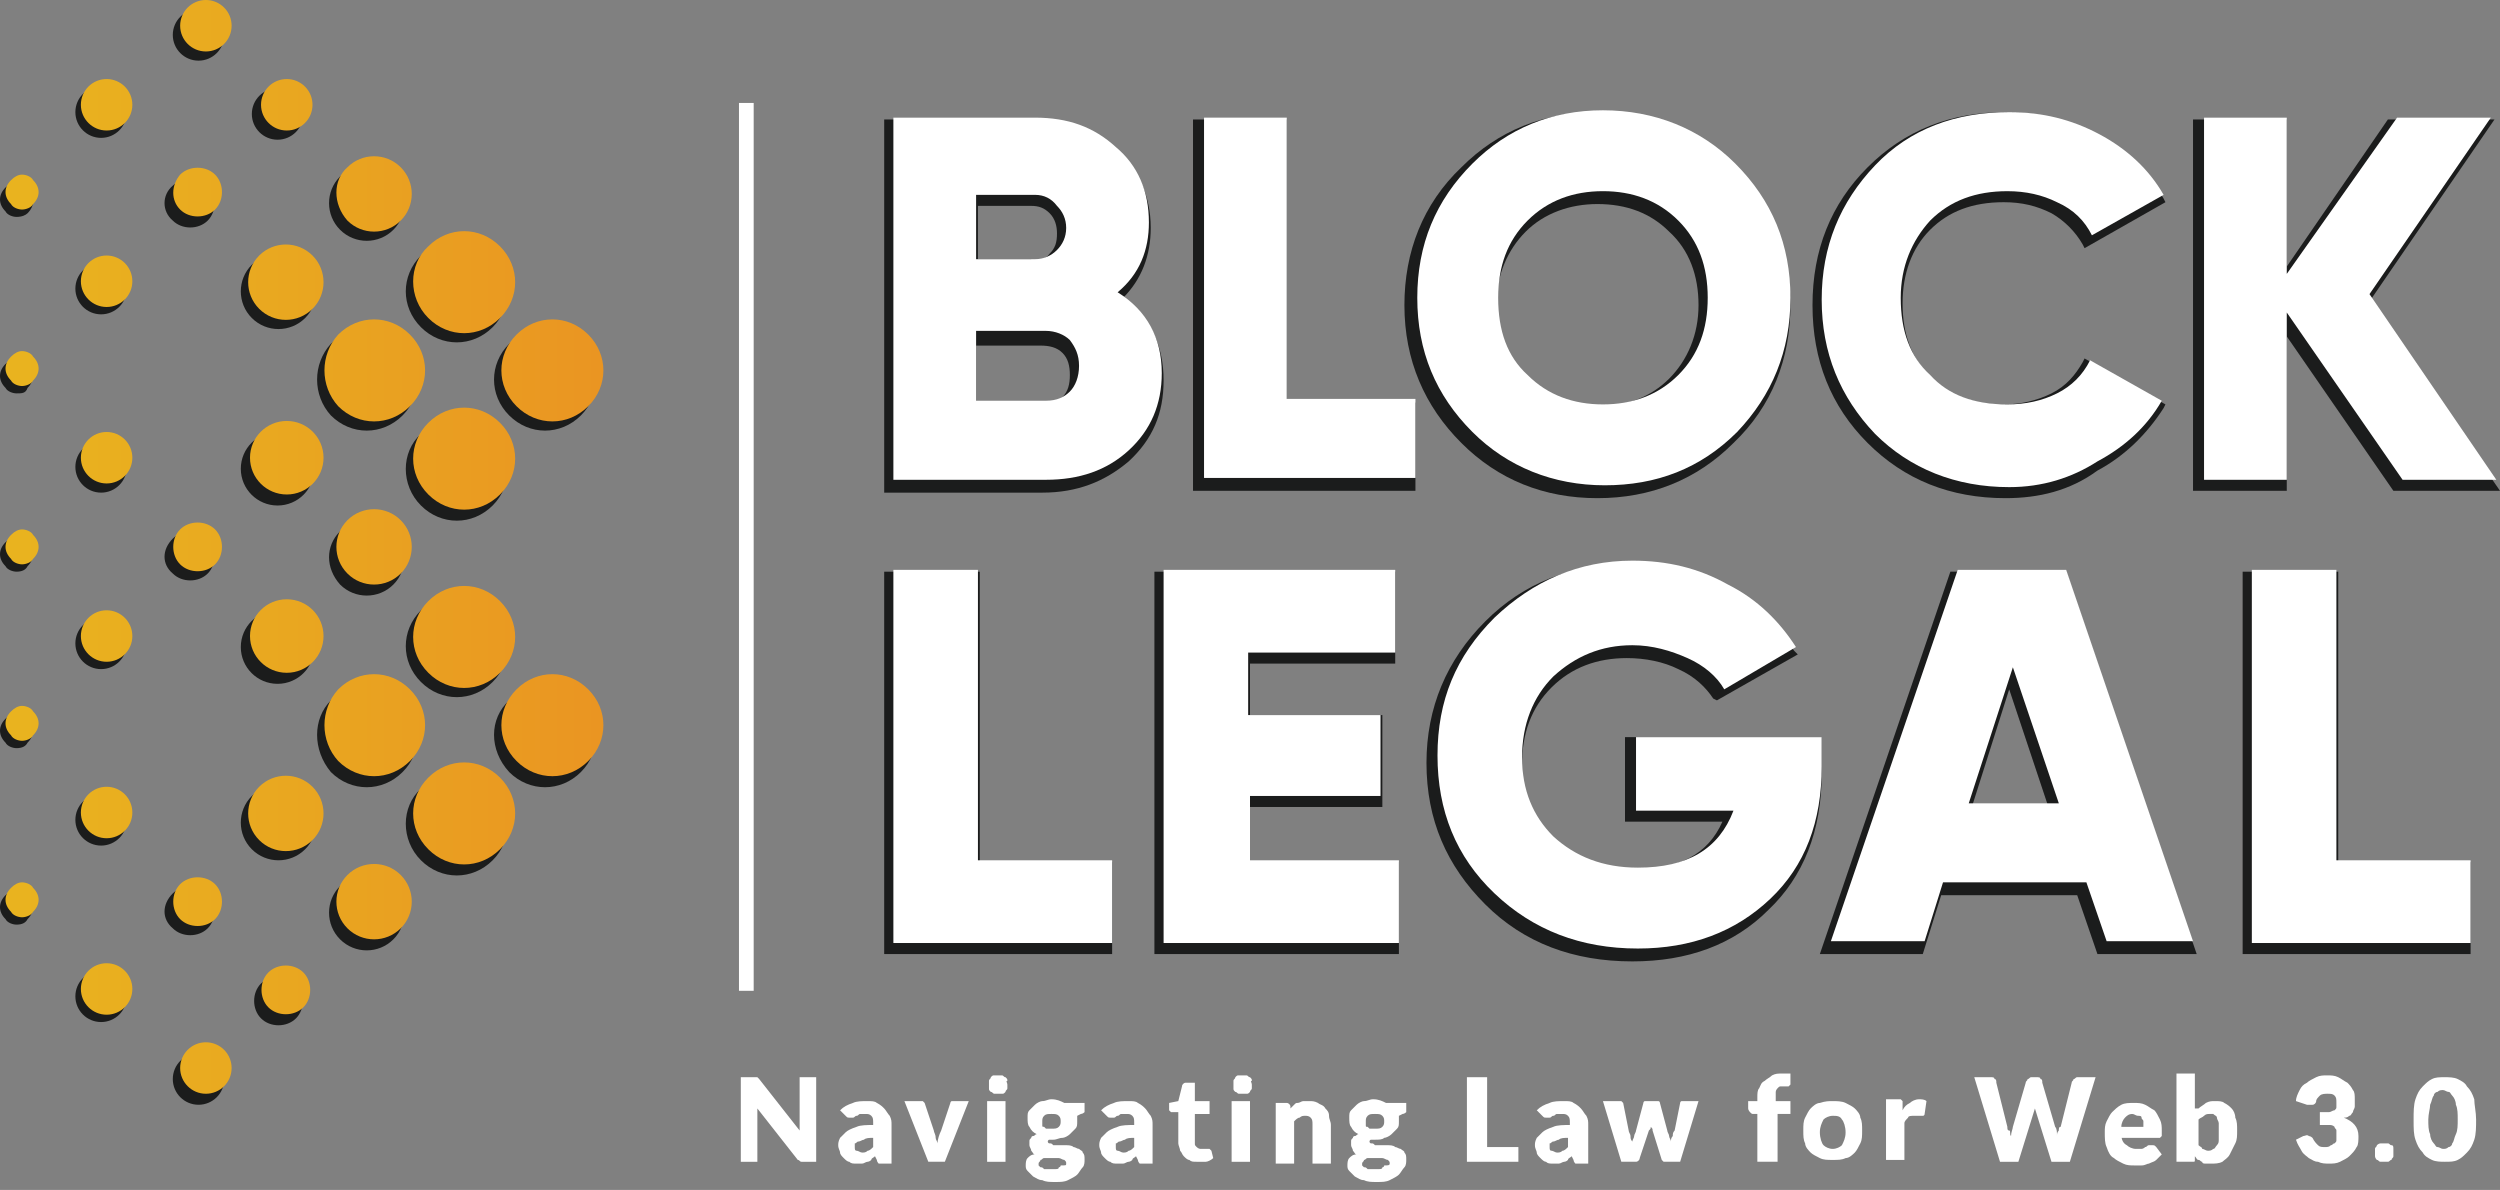 <?xml version="1.0" encoding="UTF-8"?>
<svg xmlns="http://www.w3.org/2000/svg" width="229" height="109" viewBox="0 0 229 109" fill="none">
  <rect x="0" y="0" width="229" height="109" fill="#808080" stroke="none"/>
  <path d="M80.992 44.958V10.945H94.463C97.493 10.945 100.187 11.787 102.208 13.639C104.229 15.491 105.407 17.849 105.407 20.879C105.407 23.405 104.565 25.594 102.882 27.278C105.407 29.13 106.586 31.656 106.586 34.855C106.586 37.886 105.576 40.243 103.387 42.264C101.198 44.116 98.672 45.126 95.473 45.126H80.992V44.958ZM95.304 37.044C96.146 37.044 96.82 36.876 97.325 36.371C97.83 35.865 97.999 35.192 97.999 34.35C97.999 33.508 97.83 32.834 97.325 32.329C96.82 31.824 96.146 31.656 95.304 31.656H89.411V37.044H95.304ZM94.463 23.91C95.136 23.91 95.809 23.742 96.146 23.237C96.651 22.732 96.82 22.226 96.82 21.384C96.82 20.711 96.651 20.038 96.146 19.532C95.641 19.027 95.136 18.859 94.463 18.859H89.579V23.742H94.463V23.91Z" fill="#1B1C1C"></path>
  <path d="M109.28 44.958V10.945H117.868V36.876H129.654V44.958H109.28Z" fill="#1B1C1C"></path>
  <path d="M146.324 45.632C141.441 45.632 137.232 43.948 133.864 40.58C130.496 37.213 128.644 33.003 128.644 27.952C128.644 23.069 130.328 18.691 133.864 15.323C137.232 11.955 141.441 10.271 146.324 10.271C151.207 10.271 155.417 11.955 158.785 15.323C162.152 18.691 164.004 22.9 164.004 27.952C164.004 32.835 162.321 37.213 158.785 40.58C155.417 43.948 151.207 45.632 146.324 45.632ZM146.324 18.691C143.798 18.691 141.441 19.532 139.757 21.216C138.073 22.9 137.063 25.258 137.063 27.952C137.063 30.646 137.905 33.003 139.757 34.687C141.441 36.371 143.63 37.213 146.324 37.213C149.018 37.213 151.207 36.371 152.891 34.687C154.575 33.003 155.585 30.646 155.585 27.952C155.585 25.258 154.743 22.9 152.891 21.216C151.207 19.532 149.018 18.691 146.324 18.691Z" fill="#1B1C1C"></path>
  <path d="M183.705 45.632C178.654 45.632 174.444 43.948 171.076 40.58C167.709 37.213 166.025 33.003 166.025 27.952C166.025 22.9 167.709 18.691 171.076 15.323C174.444 11.955 178.654 10.271 183.705 10.271C186.736 10.271 189.598 10.945 192.124 12.46C194.65 13.807 196.839 15.828 198.186 18.186L198.354 18.522L190.946 22.732L190.777 22.395C190.104 21.216 189.093 20.206 187.915 19.532C186.568 18.859 185.221 18.522 183.537 18.522C180.674 18.522 178.485 19.364 176.801 21.048C175.118 22.732 174.276 25.089 174.276 27.783C174.276 30.646 175.118 32.835 176.801 34.519C178.485 36.202 180.674 37.044 183.537 37.044C185.052 37.044 186.568 36.708 187.915 36.034C189.262 35.361 190.104 34.35 190.777 33.172L190.946 32.835L198.354 37.044L198.186 37.381C196.671 39.738 194.65 41.759 192.124 43.106C189.598 44.958 186.736 45.632 183.705 45.632Z" fill="#1B1C1C"></path>
  <path d="M219.234 44.958L209.468 30.814V44.958H200.88V10.945H209.468V24.415L218.729 10.945H228.495L217.045 27.615L229 44.958H219.234Z" fill="#1B1C1C"></path>
  <path d="M80.992 87.391V52.367H89.748V78.972H101.871V87.391H80.992Z" fill="#1B1C1C"></path>
  <path d="M105.744 87.391V52.367H127.802V60.786H114.5V65.501H126.624V73.92H114.5V78.972H128.139V87.391H105.744Z" fill="#1B1C1C"></path>
  <path d="M149.524 88.064C144.135 88.064 139.589 86.381 136.053 82.845C132.517 79.309 130.665 75.099 130.665 69.879C130.665 64.828 132.517 60.45 136.053 56.914C139.589 53.378 143.967 51.694 149.018 51.694C152.218 51.694 155.249 52.367 157.943 53.883C160.637 55.398 162.826 57.251 164.341 59.608L164.678 59.945L157.269 64.154L156.932 63.986C156.259 62.975 155.249 61.965 153.733 61.292C152.386 60.618 150.702 60.281 149.018 60.281C146.324 60.281 143.967 61.123 142.115 62.975C140.263 64.828 139.421 67.185 139.421 70.047C139.421 72.91 140.431 75.099 142.283 76.951C144.135 78.803 146.661 79.645 149.692 79.645C153.733 79.645 156.427 78.298 157.774 75.267H148.85V67.522H166.867V70.889C166.867 76.109 165.183 80.319 161.984 83.35C158.785 86.549 154.575 88.064 149.524 88.064Z" fill="#1B1C1C"></path>
  <path d="M192.124 87.391L190.272 82.002H177.812L176.128 87.391H166.699L178.654 52.367H189.262L201.217 87.391H192.124ZM187.578 73.752L184.042 63.144L180.674 73.752H187.578Z" fill="#1B1C1C"></path>
  <path d="M205.426 87.391V52.367H214.182V78.972H226.306V87.391H205.426Z" fill="#1B1C1C"></path>
  <path d="M102.376 26.773C105.071 28.456 106.418 30.982 106.418 34.181C106.418 37.044 105.407 39.401 103.387 41.254C101.366 43.106 98.84 43.948 95.81 43.948H81.834V10.776H94.799C97.83 10.776 100.188 11.618 102.208 13.47C104.229 15.154 105.239 17.512 105.239 20.374C105.239 22.9 104.397 25.089 102.376 26.773ZM94.799 17.848H89.411V23.742H94.799C95.641 23.742 96.315 23.405 96.82 22.9C97.325 22.395 97.662 21.721 97.662 20.879C97.662 20.037 97.325 19.364 96.82 18.859C96.315 18.185 95.641 17.848 94.799 17.848ZM95.81 36.707C96.82 36.707 97.493 36.37 97.999 35.865C98.504 35.36 98.84 34.518 98.84 33.508C98.84 32.498 98.504 31.824 97.999 31.151C97.493 30.645 96.651 30.309 95.81 30.309H89.411V36.707H95.81Z" fill="white"></path>
  <path d="M117.868 36.539H129.654V43.779H110.29V10.776H117.868V36.539Z" fill="white"></path>
  <path d="M159.121 39.569C155.754 42.937 151.712 44.453 146.998 44.453C142.283 44.453 138.074 42.769 134.874 39.569C131.507 36.202 129.823 32.161 129.823 27.277C129.823 22.395 131.507 18.353 134.874 14.986C138.074 11.786 142.115 10.102 146.829 10.102C151.544 10.102 155.754 11.786 158.953 14.986C162.321 18.353 164.004 22.395 164.004 27.277C164.004 32.161 162.321 36.202 159.121 39.569ZM139.926 34.35C141.778 36.202 144.135 37.044 146.829 37.044C149.524 37.044 151.881 36.202 153.733 34.35C155.585 32.497 156.427 30.14 156.427 27.277C156.427 24.415 155.585 22.058 153.733 20.206C151.881 18.353 149.524 17.511 146.829 17.511C144.135 17.511 141.778 18.353 139.926 20.206C138.074 22.058 137.232 24.415 137.232 27.277C137.232 30.308 138.074 32.666 139.926 34.35Z" fill="white"></path>
  <path d="M184.042 44.621C179.159 44.621 174.949 42.938 171.75 39.738C168.551 36.371 166.867 32.33 166.867 27.447C166.867 22.563 168.551 18.522 171.75 15.155C174.949 11.787 179.159 10.271 184.042 10.271C187.073 10.271 189.767 10.945 192.293 12.292C194.818 13.639 196.839 15.491 198.186 17.849L191.619 21.553C190.946 20.206 189.935 19.196 188.42 18.522C187.073 17.849 185.557 17.512 183.874 17.512C181.011 17.512 178.654 18.354 176.802 20.206C175.118 22.058 174.107 24.416 174.107 27.278C174.107 30.309 174.949 32.666 176.802 34.35C178.485 36.202 180.843 37.044 183.874 37.044C185.557 37.044 187.073 36.708 188.42 36.034C189.767 35.361 190.777 34.35 191.451 33.003L198.018 36.708C196.671 39.065 194.65 40.917 192.124 42.264C189.767 43.78 187.073 44.621 184.042 44.621Z" fill="white"></path>
  <path d="M228.663 43.948H220.076L209.468 28.625V43.948H201.89V10.776H209.468V25.089L219.571 10.776H228.158L217.045 26.941L228.663 43.948Z" fill="white"></path>
  <path d="M89.748 78.803H101.871V86.38H81.834V52.199H89.579V78.803H89.748Z" fill="white"></path>
  <path d="M114.5 78.803H128.139V86.38H106.586V52.199H127.802V59.776H114.332V65.501H126.455V72.91H114.5V78.803Z" fill="white"></path>
  <path d="M166.867 67.353V70.215C166.867 75.267 165.351 79.308 162.152 82.339C158.953 85.37 154.912 86.885 150.029 86.885C144.809 86.885 140.431 85.201 136.895 81.834C133.359 78.466 131.675 74.256 131.675 69.205C131.675 64.153 133.359 60.112 136.895 56.576C140.431 53.209 144.64 51.356 149.523 51.356C152.723 51.356 155.585 52.03 158.279 53.545C160.973 54.892 162.994 56.913 164.51 59.27L157.943 63.143C157.269 61.965 156.09 60.954 154.575 60.281C153.06 59.607 151.376 59.102 149.523 59.102C146.661 59.102 144.304 60.112 142.283 61.965C140.431 63.817 139.421 66.343 139.421 69.373C139.421 72.404 140.431 74.762 142.283 76.614C144.304 78.466 146.829 79.476 150.029 79.476C154.575 79.476 157.437 77.793 158.785 74.256H149.86V67.521H166.867V67.353Z" fill="white"></path>
  <path d="M192.966 86.212L191.114 80.824H177.98L176.296 86.212H167.709L179.327 52.199H189.262L200.88 86.212H192.966ZM180.338 73.583H188.588L184.379 61.123L180.338 73.583Z" fill="white"></path>
  <path d="M214.182 78.803H226.306V86.38H206.268V52.199H214.014V78.803H214.182Z" fill="white"></path>
  <path d="M25.426 12.798C26.728 12.798 27.783 11.742 27.783 10.44C27.783 9.138 26.728 8.083 25.426 8.083C24.124 8.083 23.068 9.138 23.068 10.44C23.068 11.742 24.124 12.798 25.426 12.798Z" fill="#1B1C1C"></path>
  <path d="M9.261 12.629C10.563 12.629 11.618 11.573 11.618 10.271C11.618 8.969 10.563 7.914 9.261 7.914C7.959 7.914 6.904 8.969 6.904 10.271C6.904 11.573 7.959 12.629 9.261 12.629Z" fill="#1B1C1C"></path>
  <path fill-rule="evenodd" clip-rule="evenodd" d="M38.559 39.738C40.412 37.886 43.274 37.886 45.126 39.738C46.979 41.59 46.979 44.453 45.126 46.305C43.274 48.157 40.412 48.157 38.559 46.305C36.707 44.453 36.707 41.422 38.559 39.738Z" fill="#1B1C1C"></path>
  <path d="M25.426 46.305C27.286 46.305 28.793 44.797 28.793 42.938C28.793 41.078 27.286 39.57 25.426 39.57C23.566 39.57 22.058 41.078 22.058 42.938C22.058 44.797 23.566 46.305 25.426 46.305Z" fill="#1B1C1C"></path>
  <path d="M9.261 45.126C10.563 45.126 11.618 44.071 11.618 42.769C11.618 41.467 10.563 40.412 9.261 40.412C7.959 40.412 6.904 41.467 6.904 42.769C6.904 44.071 7.959 45.126 9.261 45.126Z" fill="#1B1C1C"></path>
  <path d="M25.426 62.639C27.286 62.639 28.793 61.131 28.793 59.271C28.793 57.411 27.286 55.903 25.426 55.903C23.566 55.903 22.058 57.411 22.058 59.271C22.058 61.131 23.566 62.639 25.426 62.639Z" fill="#1B1C1C"></path>
  <path fill-rule="evenodd" clip-rule="evenodd" d="M38.559 55.903C40.412 54.051 43.274 54.051 45.126 55.903C46.979 57.755 46.979 60.617 45.126 62.47C43.274 64.322 40.412 64.322 38.559 62.47C36.707 60.617 36.707 57.755 38.559 55.903Z" fill="#1B1C1C"></path>
  <path d="M9.261 61.291C10.563 61.291 11.618 60.236 11.618 58.934C11.618 57.632 10.563 56.577 9.261 56.577C7.959 56.577 6.904 57.632 6.904 58.934C6.904 60.236 7.959 61.291 9.261 61.291Z" fill="#1B1C1C"></path>
  <path fill-rule="evenodd" clip-rule="evenodd" d="M38.559 72.236C40.412 70.384 43.274 70.384 45.126 72.236C46.979 74.088 46.979 76.951 45.126 78.803C43.274 80.655 40.412 80.655 38.559 78.803C36.707 76.951 36.707 73.92 38.559 72.236Z" fill="#1B1C1C"></path>
  <path fill-rule="evenodd" clip-rule="evenodd" d="M23.068 72.91C24.415 71.563 26.604 71.563 27.951 72.91C29.299 74.257 29.299 76.446 27.951 77.793C26.604 79.14 24.415 79.14 23.068 77.793C21.721 76.446 21.721 74.257 23.068 72.91Z" fill="#1B1C1C"></path>
  <path d="M9.261 77.456C10.563 77.456 11.618 76.401 11.618 75.099C11.618 73.797 10.563 72.742 9.261 72.742C7.959 72.742 6.904 73.797 6.904 75.099C6.904 76.401 7.959 77.456 9.261 77.456Z" fill="#1B1C1C"></path>
  <path fill-rule="evenodd" clip-rule="evenodd" d="M23.91 90.085C24.752 89.243 26.268 89.243 27.11 90.085C27.951 90.927 27.951 92.442 27.11 93.284C26.268 94.126 24.752 94.126 23.91 93.284C23.068 92.442 23.068 90.927 23.91 90.085Z" fill="#1B1C1C"></path>
  <path d="M9.261 93.62C10.563 93.62 11.618 92.565 11.618 91.263C11.618 89.961 10.563 88.905 9.261 88.905C7.959 88.905 6.904 89.961 6.904 91.263C6.904 92.565 7.959 93.62 9.261 93.62Z" fill="#1B1C1C"></path>
  <path d="M18.185 5.556C19.487 5.556 20.543 4.501 20.543 3.199C20.543 1.897 19.487 0.842 18.185 0.842C16.883 0.842 15.828 1.897 15.828 3.199C15.828 4.501 16.883 5.556 18.185 5.556Z" fill="#1B1C1C"></path>
  <path d="M18.185 101.197C19.487 101.197 20.543 100.142 20.543 98.84C20.543 97.538 19.487 96.482 18.185 96.482C16.883 96.482 15.828 97.538 15.828 98.84C15.828 100.142 16.883 101.197 18.185 101.197Z" fill="#1B1C1C"></path>
  <path fill-rule="evenodd" clip-rule="evenodd" d="M23.068 24.248C24.415 22.901 26.604 22.901 27.951 24.248C29.299 25.595 29.299 27.784 27.951 29.131C26.604 30.478 24.415 30.478 23.068 29.131C21.721 27.784 21.721 25.595 23.068 24.248Z" fill="#1B1C1C"></path>
  <path d="M9.261 28.794C10.563 28.794 11.618 27.739 11.618 26.437C11.618 25.135 10.563 24.08 9.261 24.08C7.959 24.08 6.904 25.135 6.904 26.437C6.904 27.739 7.959 28.794 9.261 28.794Z" fill="#1B1C1C"></path>
  <path fill-rule="evenodd" clip-rule="evenodd" d="M38.559 23.405C40.412 21.553 43.274 21.553 45.126 23.405C46.979 25.258 46.979 28.12 45.126 29.972C43.274 31.824 40.412 31.824 38.559 29.972C36.707 28.12 36.707 25.258 38.559 23.405Z" fill="#1B1C1C"></path>
  <path fill-rule="evenodd" clip-rule="evenodd" d="M15.828 17.007C16.67 16.165 18.185 16.165 19.027 17.007C19.869 17.849 19.869 19.364 19.027 20.206C18.185 21.048 16.67 21.048 15.828 20.206C14.818 19.364 14.818 17.849 15.828 17.007Z" fill="#1B1C1C"></path>
  <path fill-rule="evenodd" clip-rule="evenodd" d="M31.151 16.165C32.498 14.818 34.687 14.818 36.034 16.165C37.381 17.512 37.381 19.701 36.034 21.048C34.687 22.395 32.498 22.395 31.151 21.048C29.804 19.701 29.804 17.512 31.151 16.165Z" fill="#1B1C1C"></path>
  <path fill-rule="evenodd" clip-rule="evenodd" d="M1.515 19.869C1.179 19.869 0.674 19.701 0.505 19.364C-0.168 18.691 -0.168 17.849 0.505 17.175C0.674 17.007 1.179 16.838 1.515 16.838C1.852 16.838 2.357 17.007 2.526 17.343C3.199 18.017 3.199 18.859 2.526 19.532C2.357 19.701 2.021 19.869 1.515 19.869Z" fill="#1B1C1C"></path>
  <path fill-rule="evenodd" clip-rule="evenodd" d="M30.309 31.488C32.161 29.636 35.023 29.636 36.876 31.488C38.728 33.34 38.728 36.203 36.876 38.055C35.023 39.907 32.161 39.907 30.309 38.055C28.625 36.203 28.625 33.34 30.309 31.488Z" fill="#1B1C1C"></path>
  <path fill-rule="evenodd" clip-rule="evenodd" d="M46.642 31.488C48.494 29.636 51.357 29.636 53.209 31.488C55.061 33.34 55.061 36.203 53.209 38.055C51.357 39.907 48.494 39.907 46.642 38.055C44.79 36.203 44.79 33.34 46.642 31.488Z" fill="#1B1C1C"></path>
  <path fill-rule="evenodd" clip-rule="evenodd" d="M1.515 36.034C1.179 36.034 0.674 35.865 0.505 35.529C-0.168 34.855 -0.168 34.013 0.505 33.34C0.842 33.003 1.179 32.834 1.515 32.834C1.852 32.834 2.357 33.003 2.526 33.34C3.199 34.013 3.199 34.855 2.526 35.529C2.357 36.034 2.021 36.034 1.515 36.034Z" fill="#1B1C1C"></path>
  <path fill-rule="evenodd" clip-rule="evenodd" d="M31.151 48.662C32.498 47.315 34.687 47.315 36.034 48.662C37.381 50.009 37.381 52.198 36.034 53.545C34.687 54.892 32.498 54.892 31.151 53.545C29.804 52.03 29.804 50.009 31.151 48.662Z" fill="#1B1C1C"></path>
  <path fill-rule="evenodd" clip-rule="evenodd" d="M15.828 49.336C16.67 48.494 18.185 48.494 19.027 49.336C19.869 50.177 19.869 51.693 19.027 52.535C18.185 53.377 16.67 53.377 15.828 52.535C14.818 51.693 14.818 50.346 15.828 49.336Z" fill="#1B1C1C"></path>
  <path fill-rule="evenodd" clip-rule="evenodd" d="M1.515 52.366C1.179 52.366 0.674 52.198 0.505 51.861C-0.168 51.188 -0.168 50.346 0.505 49.672C0.842 49.335 1.179 49.167 1.515 49.167C1.852 49.167 2.357 49.335 2.526 49.672C3.199 50.346 3.199 51.188 2.526 51.861C2.357 52.198 2.021 52.366 1.515 52.366Z" fill="#1B1C1C"></path>
  <path fill-rule="evenodd" clip-rule="evenodd" d="M30.309 64.154C32.161 62.302 35.023 62.302 36.876 64.154C38.728 66.006 38.728 68.868 36.876 70.721C35.023 72.573 32.161 72.573 30.309 70.721C28.625 68.7 28.625 65.838 30.309 64.154Z" fill="#1B1C1C"></path>
  <path fill-rule="evenodd" clip-rule="evenodd" d="M46.642 64.154C48.494 62.302 51.357 62.302 53.209 64.154C55.061 66.006 55.061 68.868 53.209 70.721C51.357 72.573 48.494 72.573 46.642 70.721C44.79 68.7 44.79 65.838 46.642 64.154Z" fill="#1B1C1C"></path>
  <path fill-rule="evenodd" clip-rule="evenodd" d="M1.515 68.531C1.179 68.531 0.674 68.363 0.505 68.026C-0.168 67.353 -0.168 66.511 0.505 65.837C0.842 65.5 1.179 65.332 1.515 65.332C1.852 65.332 2.357 65.5 2.526 65.837C3.199 66.511 3.199 67.353 2.526 68.026C2.357 68.363 2.021 68.531 1.515 68.531Z" fill="#1B1C1C"></path>
  <path fill-rule="evenodd" clip-rule="evenodd" d="M31.151 81.161C32.498 79.814 34.687 79.814 36.034 81.161C37.381 82.508 37.381 84.697 36.034 86.044C34.687 87.391 32.498 87.391 31.151 86.044C29.804 84.697 29.804 82.508 31.151 81.161Z" fill="#1B1C1C"></path>
  <path fill-rule="evenodd" clip-rule="evenodd" d="M15.828 81.834C16.67 80.992 18.185 80.992 19.027 81.834C19.869 82.676 19.869 84.191 19.027 85.033C18.185 85.875 16.67 85.875 15.828 85.033C14.818 84.191 14.818 82.844 15.828 81.834Z" fill="#1B1C1C"></path>
  <path fill-rule="evenodd" clip-rule="evenodd" d="M1.515 84.696C1.179 84.696 0.674 84.528 0.505 84.191C-0.168 83.518 -0.168 82.676 0.505 82.002C0.842 81.665 1.179 81.497 1.515 81.497C1.852 81.497 2.357 81.665 2.526 82.002C3.199 82.676 3.199 83.518 2.526 84.191C2.357 84.528 2.021 84.696 1.515 84.696Z" fill="#1B1C1C"></path>
  <path d="M26.268 11.955C27.57 11.955 28.625 10.899 28.625 9.598C28.625 8.296 27.57 7.24 26.268 7.24C24.966 7.24 23.91 8.296 23.91 9.598C23.91 10.899 24.966 11.955 26.268 11.955Z" fill="url(#paint0_linear_5_738)"></path>
  <path d="M9.766 11.955C11.068 11.955 12.123 10.899 12.123 9.598C12.123 8.296 11.068 7.24 9.766 7.24C8.464 7.24 7.409 8.296 7.409 9.598C7.409 10.899 8.464 11.955 9.766 11.955Z" fill="url(#paint1_linear_5_738)"></path>
  <path fill-rule="evenodd" clip-rule="evenodd" d="M39.233 38.728C41.085 36.876 43.948 36.876 45.8 38.728C47.652 40.58 47.652 43.443 45.8 45.295C43.948 47.147 41.085 47.147 39.233 45.295C37.381 43.443 37.381 40.58 39.233 38.728Z" fill="url(#paint2_linear_5_738)"></path>
  <path d="M26.268 45.295C28.128 45.295 29.635 43.787 29.635 41.927C29.635 40.067 28.128 38.56 26.268 38.56C24.408 38.56 22.9 40.067 22.9 41.927C22.9 43.787 24.408 45.295 26.268 45.295Z" fill="url(#paint3_linear_5_738)"></path>
  <path d="M9.766 44.285C11.068 44.285 12.123 43.229 12.123 41.927C12.123 40.625 11.068 39.57 9.766 39.57C8.464 39.57 7.409 40.625 7.409 41.927C7.409 43.229 8.464 44.285 9.766 44.285Z" fill="url(#paint4_linear_5_738)"></path>
  <path d="M26.268 61.628C28.128 61.628 29.635 60.12 29.635 58.26C29.635 56.4 28.128 54.893 26.268 54.893C24.408 54.893 22.9 56.4 22.9 58.26C22.9 60.12 24.408 61.628 26.268 61.628Z" fill="url(#paint5_linear_5_738)"></path>
  <path fill-rule="evenodd" clip-rule="evenodd" d="M39.233 55.061C41.085 53.209 43.948 53.209 45.8 55.061C47.652 56.913 47.652 59.776 45.8 61.628C43.948 63.48 41.085 63.48 39.233 61.628C37.381 59.776 37.381 56.913 39.233 55.061Z" fill="url(#paint6_linear_5_738)"></path>
  <path d="M9.766 60.618C11.068 60.618 12.123 59.563 12.123 58.261C12.123 56.959 11.068 55.903 9.766 55.903C8.464 55.903 7.409 56.959 7.409 58.261C7.409 59.563 8.464 60.618 9.766 60.618Z" fill="url(#paint7_linear_5_738)"></path>
  <path fill-rule="evenodd" clip-rule="evenodd" d="M39.233 71.226C41.085 69.374 43.948 69.374 45.8 71.226C47.652 73.078 47.652 75.941 45.8 77.793C43.948 79.645 41.085 79.645 39.233 77.793C37.381 75.941 37.381 73.078 39.233 71.226Z" fill="url(#paint8_linear_5_738)"></path>
  <path fill-rule="evenodd" clip-rule="evenodd" d="M23.742 72.068C25.089 70.721 27.278 70.721 28.625 72.068C29.972 73.415 29.972 75.604 28.625 76.951C27.278 78.298 25.089 78.298 23.742 76.951C22.395 75.604 22.395 73.415 23.742 72.068Z" fill="url(#paint9_linear_5_738)"></path>
  <path d="M9.766 76.783C11.068 76.783 12.123 75.728 12.123 74.426C12.123 73.124 11.068 72.068 9.766 72.068C8.464 72.068 7.409 73.124 7.409 74.426C7.409 75.728 8.464 76.783 9.766 76.783Z" fill="url(#paint10_linear_5_738)"></path>
  <path fill-rule="evenodd" clip-rule="evenodd" d="M24.584 89.074C25.426 88.232 26.941 88.232 27.783 89.074C28.625 89.916 28.625 91.431 27.783 92.273C26.941 93.115 25.426 93.115 24.584 92.273C23.742 91.431 23.742 89.916 24.584 89.074Z" fill="url(#paint11_linear_5_738)"></path>
  <path d="M9.766 92.947C11.068 92.947 12.123 91.892 12.123 90.59C12.123 89.288 11.068 88.232 9.766 88.232C8.464 88.232 7.409 89.288 7.409 90.59C7.409 91.892 8.464 92.947 9.766 92.947Z" fill="url(#paint12_linear_5_738)"></path>
  <path d="M18.859 4.715C20.161 4.715 21.216 3.659 21.216 2.357C21.216 1.055 20.161 0 18.859 0C17.557 0 16.502 1.055 16.502 2.357C16.502 3.659 17.557 4.715 18.859 4.715Z" fill="url(#paint13_linear_5_738)"></path>
  <path d="M18.859 100.188C20.161 100.188 21.216 99.132 21.216 97.831C21.216 96.529 20.161 95.473 18.859 95.473C17.557 95.473 16.502 96.529 16.502 97.831C16.502 99.132 17.557 100.188 18.859 100.188Z" fill="url(#paint14_linear_5_738)"></path>
  <path fill-rule="evenodd" clip-rule="evenodd" d="M23.742 23.406C25.089 22.059 27.278 22.059 28.625 23.406C29.972 24.753 29.972 26.942 28.625 28.289C27.278 29.636 25.089 29.636 23.742 28.289C22.395 26.942 22.395 24.753 23.742 23.406Z" fill="url(#paint15_linear_5_738)"></path>
  <path d="M9.766 28.12C11.068 28.12 12.123 27.065 12.123 25.763C12.123 24.461 11.068 23.406 9.766 23.406C8.464 23.406 7.409 24.461 7.409 25.763C7.409 27.065 8.464 28.12 9.766 28.12Z" fill="url(#paint16_linear_5_738)"></path>
  <path fill-rule="evenodd" clip-rule="evenodd" d="M39.233 22.564C41.085 20.711 43.948 20.711 45.8 22.564C47.652 24.416 47.652 27.278 45.8 29.13C43.948 30.983 41.085 30.983 39.233 29.13C37.381 27.278 37.381 24.247 39.233 22.564Z" fill="url(#paint17_linear_5_738)"></path>
  <path fill-rule="evenodd" clip-rule="evenodd" d="M16.501 15.996C17.343 15.154 18.859 15.154 19.701 15.996C20.543 16.838 20.543 18.354 19.701 19.195C18.859 20.037 17.343 20.037 16.501 19.195C15.659 18.354 15.659 17.006 16.501 15.996Z" fill="url(#paint18_linear_5_738)"></path>
  <path fill-rule="evenodd" clip-rule="evenodd" d="M31.824 15.323C33.171 13.976 35.36 13.976 36.707 15.323C38.054 16.67 38.054 18.859 36.707 20.206C35.36 21.553 33.171 21.553 31.824 20.206C30.477 18.69 30.477 16.502 31.824 15.323Z" fill="url(#paint19_linear_5_738)"></path>
  <path fill-rule="evenodd" clip-rule="evenodd" d="M2.021 19.195C1.684 19.195 1.179 19.027 1.01 18.69C0.337 18.017 0.337 17.175 1.01 16.501C1.347 16.165 1.684 15.996 2.021 15.996C2.357 15.996 2.862 16.165 3.031 16.501C3.704 17.175 3.704 18.017 3.031 18.69C2.862 19.027 2.357 19.195 2.021 19.195Z" fill="url(#paint20_linear_5_738)"></path>
  <path fill-rule="evenodd" clip-rule="evenodd" d="M30.982 30.645C32.834 28.793 35.697 28.793 37.549 30.645C39.401 32.498 39.401 35.36 37.549 37.212C35.697 39.065 32.834 39.065 30.982 37.212C29.299 35.36 29.299 32.498 30.982 30.645Z" fill="url(#paint21_linear_5_738)"></path>
  <path fill-rule="evenodd" clip-rule="evenodd" d="M47.315 30.645C49.168 28.793 52.03 28.793 53.882 30.645C55.734 32.498 55.734 35.36 53.882 37.212C52.03 39.065 49.168 39.065 47.315 37.212C45.463 35.36 45.463 32.498 47.315 30.645Z" fill="url(#paint22_linear_5_738)"></path>
  <path fill-rule="evenodd" clip-rule="evenodd" d="M2.021 35.36C1.684 35.36 1.179 35.192 1.01 34.855C0.337 34.182 0.337 33.34 1.01 32.666C1.347 32.33 1.684 32.161 2.021 32.161C2.357 32.161 2.862 32.33 3.031 32.666C3.704 33.34 3.704 34.182 3.031 34.855C2.862 35.192 2.357 35.36 2.021 35.36Z" fill="url(#paint23_linear_5_738)"></path>
  <path fill-rule="evenodd" clip-rule="evenodd" d="M31.824 47.652C33.171 46.305 35.36 46.305 36.707 47.652C38.054 48.999 38.054 51.188 36.707 52.535C35.36 53.883 33.171 53.883 31.824 52.535C30.477 51.188 30.477 48.999 31.824 47.652Z" fill="url(#paint24_linear_5_738)"></path>
  <path fill-rule="evenodd" clip-rule="evenodd" d="M16.501 48.495C17.343 47.653 18.859 47.653 19.701 48.495C20.543 49.337 20.543 50.852 19.701 51.694C18.859 52.536 17.343 52.536 16.501 51.694C15.659 50.852 15.659 49.337 16.501 48.495Z" fill="url(#paint25_linear_5_738)"></path>
  <path fill-rule="evenodd" clip-rule="evenodd" d="M2.021 51.694C1.684 51.694 1.179 51.526 1.01 51.189C0.337 50.515 0.337 49.673 1.01 49C1.347 48.663 1.684 48.495 2.021 48.495C2.357 48.495 2.862 48.663 3.031 49C3.704 49.673 3.704 50.515 3.031 51.189C2.862 51.526 2.357 51.694 2.021 51.694Z" fill="url(#paint26_linear_5_738)"></path>
  <path fill-rule="evenodd" clip-rule="evenodd" d="M30.982 63.143C32.834 61.291 35.697 61.291 37.549 63.143C39.401 64.995 39.401 67.858 37.549 69.71C35.697 71.562 32.834 71.562 30.982 69.71C29.299 67.858 29.299 64.995 30.982 63.143Z" fill="url(#paint27_linear_5_738)"></path>
  <path fill-rule="evenodd" clip-rule="evenodd" d="M47.315 63.143C49.168 61.291 52.03 61.291 53.882 63.143C55.734 64.995 55.734 67.858 53.882 69.71C52.03 71.562 49.168 71.562 47.315 69.71C45.463 67.858 45.463 64.995 47.315 63.143Z" fill="url(#paint28_linear_5_738)"></path>
  <path fill-rule="evenodd" clip-rule="evenodd" d="M2.021 67.858C1.684 67.858 1.179 67.69 1.01 67.353C0.337 66.679 0.337 65.837 1.01 65.164C1.347 64.827 1.684 64.659 2.021 64.659C2.357 64.659 2.862 64.827 3.031 65.164C3.704 65.837 3.704 66.679 3.031 67.353C2.862 67.69 2.357 67.858 2.021 67.858Z" fill="url(#paint29_linear_5_738)"></path>
  <path fill-rule="evenodd" clip-rule="evenodd" d="M31.824 80.15C33.171 78.803 35.36 78.803 36.707 80.15C38.054 81.497 38.054 83.686 36.707 85.033C35.36 86.38 33.171 86.38 31.824 85.033C30.477 83.686 30.477 81.497 31.824 80.15Z" fill="url(#paint30_linear_5_738)"></path>
  <path fill-rule="evenodd" clip-rule="evenodd" d="M16.501 80.992C17.343 80.15 18.859 80.15 19.701 80.992C20.543 81.834 20.543 83.349 19.701 84.191C18.859 85.033 17.343 85.033 16.501 84.191C15.659 83.349 15.659 81.834 16.501 80.992Z" fill="url(#paint31_linear_5_738)"></path>
  <path fill-rule="evenodd" clip-rule="evenodd" d="M2.021 84.023C1.684 84.023 1.179 83.855 1.01 83.518C0.337 82.844 0.337 82.002 1.01 81.329C1.347 80.992 1.684 80.824 2.021 80.824C2.357 80.824 2.862 80.992 3.031 81.329C3.704 82.002 3.704 82.844 3.031 83.518C2.862 83.855 2.357 84.023 2.021 84.023Z" fill="url(#paint32_linear_5_738)"></path>
  <path d="M69.037 9.43H67.69V90.758H69.037V9.43Z" fill="white"></path>
  <path d="M74.762 98.672V106.418H73.751C73.583 106.418 73.415 106.418 73.415 106.418C73.246 106.418 73.246 106.25 73.078 106.25L69.374 101.535C69.374 101.703 69.374 101.872 69.374 101.872C69.374 102.04 69.374 102.04 69.374 102.208V106.418H67.858V98.672H68.868H69.037H69.205C69.205 98.672 69.205 98.672 69.374 98.672C69.374 98.672 69.374 98.672 69.542 98.841L73.246 103.555C73.246 103.387 73.246 103.219 73.246 103.05C73.246 102.882 73.246 102.714 73.246 102.714V98.672H74.762Z" fill="white"></path>
  <path d="M76.951 101.703C77.287 101.366 77.624 101.198 78.129 101.029C78.466 100.861 78.971 100.861 79.477 100.861C79.813 100.861 80.15 100.861 80.318 101.029C80.655 101.198 80.823 101.366 80.992 101.534C81.16 101.703 81.329 102.04 81.497 102.208C81.665 102.545 81.665 102.713 81.665 103.05V106.586H80.823C80.655 106.586 80.487 106.586 80.487 106.586C80.487 106.586 80.318 106.417 80.318 106.249L80.15 105.912C79.982 106.081 79.813 106.081 79.813 106.249C79.645 106.417 79.477 106.417 79.477 106.417C79.308 106.417 79.14 106.586 78.971 106.586C78.803 106.586 78.635 106.586 78.466 106.586C78.129 106.586 77.961 106.586 77.793 106.417C77.624 106.417 77.456 106.249 77.287 106.081C77.119 105.912 76.951 105.744 76.951 105.576C76.951 105.407 76.782 105.239 76.782 104.902C76.782 104.734 76.782 104.565 76.951 104.228C77.119 104.06 77.287 103.892 77.456 103.723C77.624 103.555 77.961 103.387 78.466 103.218C78.803 103.05 79.477 103.05 79.982 103.05V102.881C79.982 102.545 79.982 102.376 79.813 102.208C79.645 102.04 79.477 102.04 79.308 102.04C79.14 102.04 78.971 102.04 78.803 102.04C78.635 102.04 78.635 102.208 78.466 102.208C78.298 102.208 78.298 102.376 78.129 102.376C77.961 102.376 77.961 102.376 77.793 102.376C77.624 102.376 77.624 102.376 77.456 102.208L77.287 102.04L76.951 101.703ZM79.982 104.228C79.645 104.228 79.308 104.228 79.14 104.397C78.971 104.397 78.803 104.565 78.635 104.565C78.466 104.565 78.466 104.734 78.298 104.734C78.298 104.734 78.298 104.902 78.298 105.07C78.298 105.239 78.298 105.407 78.466 105.407C78.635 105.407 78.803 105.576 78.971 105.576C79.14 105.576 79.308 105.576 79.477 105.407C79.645 105.407 79.813 105.239 79.982 105.07V104.228Z" fill="white"></path>
  <path d="M88.738 100.861L86.549 106.417H85.033L82.844 100.861H84.191C84.36 100.861 84.36 100.861 84.528 100.861L84.696 101.029L85.538 103.555C85.538 103.723 85.707 103.892 85.707 104.228C85.707 104.397 85.875 104.565 85.875 104.734C85.875 104.397 86.043 103.892 86.212 103.555L87.054 101.029C87.054 101.029 87.054 100.861 87.222 100.861C87.222 100.861 87.391 100.861 87.559 100.861H88.738Z" fill="white"></path>
  <path d="M92.274 99.346C92.274 99.514 92.274 99.683 92.274 99.683C92.274 99.851 92.105 99.851 92.105 100.019C91.937 100.188 91.937 100.188 91.768 100.188C91.6 100.188 91.432 100.188 91.432 100.188C91.263 100.188 91.095 100.188 91.095 100.188C90.927 100.188 90.927 100.019 90.758 100.019C90.59 99.851 90.59 99.851 90.59 99.683C90.59 99.514 90.59 99.514 90.59 99.346C90.59 99.177 90.59 99.009 90.59 99.009C90.59 98.841 90.758 98.841 90.758 98.672C90.927 98.504 90.927 98.504 91.095 98.504C91.263 98.504 91.263 98.504 91.432 98.504C91.6 98.504 91.768 98.504 91.768 98.504C91.937 98.504 91.937 98.672 92.105 98.672C92.274 98.841 92.274 98.841 92.274 99.009C92.105 99.009 92.274 99.177 92.274 99.346ZM92.105 100.861V106.418H90.421V100.861H92.105Z" fill="white"></path>
  <path d="M99.346 101.029V101.703C99.346 101.871 99.346 101.871 99.346 101.871C99.346 101.871 99.177 102.039 99.009 102.039L98.672 102.208V102.376C98.672 102.376 98.672 102.545 98.672 102.713C98.672 103.05 98.672 103.218 98.504 103.387C98.335 103.555 98.167 103.723 97.999 103.892C97.83 104.06 97.493 104.228 97.325 104.228C96.988 104.228 96.82 104.397 96.483 104.397C96.315 104.397 96.315 104.397 96.315 104.397H96.146C95.978 104.397 95.978 104.565 95.978 104.565C95.978 104.565 95.978 104.734 96.146 104.734C96.315 104.734 96.315 104.734 96.483 104.902C96.651 104.902 96.82 104.902 96.988 104.902C97.157 104.902 97.493 104.902 97.662 104.902C97.83 104.902 98.167 104.902 98.335 105.07C98.504 105.07 98.672 105.239 98.841 105.239C99.009 105.407 99.177 105.407 99.177 105.575C99.346 105.744 99.346 105.912 99.346 106.249C99.346 106.417 99.346 106.754 99.177 106.923C99.009 107.091 98.841 107.428 98.672 107.596C98.504 107.764 98.167 107.933 97.83 108.101C97.493 108.27 97.157 108.27 96.651 108.27C96.146 108.27 95.81 108.27 95.473 108.101C95.136 108.101 94.968 107.933 94.631 107.764C94.463 107.596 94.294 107.428 94.126 107.259C93.957 107.091 93.957 106.923 93.957 106.754C93.957 106.586 93.957 106.249 94.126 106.081C94.294 105.912 94.463 105.744 94.799 105.744C94.631 105.744 94.631 105.575 94.463 105.407C94.463 105.239 94.294 105.07 94.294 104.902C94.294 104.902 94.294 104.734 94.294 104.565C94.294 104.397 94.294 104.397 94.463 104.228C94.463 104.06 94.631 104.06 94.631 104.06C94.799 104.06 94.799 103.892 94.968 103.892C94.631 103.723 94.463 103.555 94.294 103.218C94.126 103.05 94.126 102.713 94.126 102.376C94.126 102.039 94.126 101.871 94.294 101.703C94.463 101.534 94.631 101.366 94.799 101.198C94.968 101.029 95.304 100.861 95.473 100.861C95.81 100.861 95.978 100.692 96.315 100.692C96.82 100.692 97.157 100.861 97.493 101.029H99.346ZM97.662 106.586C97.662 106.417 97.662 106.417 97.493 106.249C97.325 106.249 97.157 106.081 96.988 106.081C96.82 106.081 96.651 106.081 96.315 106.081C96.146 106.081 95.81 106.081 95.641 106.081C95.473 106.081 95.473 106.249 95.304 106.249C95.304 106.417 95.136 106.417 95.136 106.586V106.754L95.304 106.923C95.473 106.923 95.473 106.923 95.641 107.091C95.81 107.091 95.978 107.091 96.146 107.091C96.315 107.091 96.651 107.091 96.651 107.091C96.82 107.091 96.988 107.091 96.988 106.923C97.157 106.923 97.157 106.754 97.157 106.754C97.662 106.754 97.662 106.754 97.662 106.586ZM96.315 103.387C96.651 103.387 96.82 103.387 96.988 103.218C97.157 103.05 97.157 102.881 97.157 102.713C97.157 102.545 97.157 102.376 96.988 102.208C96.82 102.039 96.651 102.039 96.315 102.039C95.978 102.039 95.81 102.039 95.641 102.208C95.473 102.376 95.473 102.545 95.473 102.713C95.473 102.881 95.473 102.881 95.473 103.05C95.473 103.218 95.473 103.218 95.641 103.218L95.81 103.387C96.146 103.387 96.315 103.387 96.315 103.387Z" fill="white"></path>
  <path d="M100.861 101.703C101.198 101.366 101.535 101.198 102.04 101.029C102.376 100.861 102.882 100.861 103.387 100.861C103.724 100.861 104.06 100.861 104.229 101.029C104.565 101.198 104.734 101.366 104.902 101.534C105.071 101.703 105.239 102.04 105.407 102.208C105.576 102.545 105.576 102.713 105.576 103.05V106.586H104.734C104.565 106.586 104.397 106.586 104.397 106.586C104.397 106.586 104.229 106.417 104.229 106.249L104.06 105.912C103.892 106.081 103.724 106.081 103.724 106.249C103.555 106.417 103.387 106.417 103.387 106.417C103.218 106.417 103.05 106.586 102.882 106.586C102.713 106.586 102.545 106.586 102.376 106.586C102.04 106.586 101.871 106.586 101.703 106.417C101.535 106.417 101.366 106.249 101.198 106.081C101.029 105.912 100.861 105.744 100.861 105.576C100.861 105.407 100.693 105.239 100.693 104.902C100.693 104.734 100.693 104.565 100.861 104.228C101.029 104.06 101.198 103.892 101.366 103.723C101.535 103.555 101.871 103.387 102.376 103.218C102.713 103.05 103.387 103.05 103.892 103.05V102.881C103.892 102.545 103.892 102.376 103.724 102.208C103.555 102.04 103.387 102.04 103.218 102.04C103.05 102.04 102.882 102.04 102.713 102.04C102.545 102.04 102.545 102.208 102.376 102.208C102.208 102.208 102.208 102.376 102.04 102.376C101.871 102.376 101.871 102.376 101.703 102.376C101.535 102.376 101.535 102.376 101.366 102.208L101.198 102.04L100.861 101.703ZM103.892 104.228C103.555 104.228 103.218 104.228 103.05 104.397C102.882 104.397 102.713 104.565 102.545 104.565C102.377 104.565 102.376 104.734 102.208 104.734C102.208 104.734 102.208 104.902 102.208 105.07C102.208 105.239 102.208 105.407 102.376 105.407C102.545 105.407 102.713 105.576 102.882 105.576C103.05 105.576 103.218 105.576 103.387 105.407C103.555 105.407 103.724 105.239 103.892 105.07V104.228Z" fill="white"></path>
  <path d="M109.617 106.418C109.28 106.418 109.112 106.418 108.943 106.249C108.775 106.249 108.607 106.081 108.438 105.913C108.27 105.744 108.27 105.576 108.101 105.407C108.101 105.239 107.933 104.902 107.933 104.734V101.871H107.428C107.26 101.871 107.26 101.871 107.26 101.871L107.091 101.703V101.029L107.933 100.861L108.27 99.514C108.27 99.346 108.438 99.177 108.607 99.177H109.449V100.861H110.796V102.04H109.449V104.734C109.449 104.902 109.449 104.902 109.617 105.071C109.617 105.071 109.785 105.239 109.954 105.239H110.122C110.122 105.239 110.122 105.239 110.29 105.239C110.29 105.239 110.29 105.239 110.459 105.239C110.459 105.239 110.459 105.239 110.627 105.239H110.796C110.796 105.239 110.796 105.239 110.964 105.407L111.132 106.081C110.964 106.249 110.627 106.418 110.459 106.418C110.122 106.418 109.785 106.418 109.617 106.418Z" fill="white"></path>
  <path d="M114.668 99.346C114.668 99.514 114.668 99.683 114.668 99.683C114.668 99.851 114.5 99.851 114.5 100.019C114.332 100.188 114.332 100.188 114.163 100.188C113.995 100.188 113.827 100.188 113.827 100.188C113.658 100.188 113.49 100.188 113.49 100.188C113.321 100.188 113.321 100.019 113.153 100.019C112.985 99.851 112.985 99.851 112.985 99.683C112.985 99.514 112.985 99.514 112.985 99.346C112.985 99.177 112.985 99.009 112.985 99.009C112.985 98.841 113.153 98.841 113.153 98.672C113.321 98.504 113.321 98.504 113.49 98.504C113.658 98.504 113.658 98.504 113.827 98.504C113.995 98.504 114.163 98.504 114.163 98.504C114.332 98.504 114.332 98.672 114.5 98.672C114.668 98.841 114.668 98.841 114.668 99.009C114.5 99.009 114.668 99.177 114.668 99.346ZM114.5 100.861V106.418H112.816V100.861H114.5Z" fill="white"></path>
  <path d="M118.204 101.534C118.373 101.366 118.373 101.366 118.541 101.198C118.71 101.029 118.71 101.029 118.878 101.029C119.046 101.029 119.215 100.861 119.383 100.861C119.551 100.861 119.72 100.861 119.888 100.861C120.225 100.861 120.393 100.861 120.73 101.029C120.899 101.198 121.235 101.198 121.404 101.534C121.572 101.703 121.74 101.871 121.74 102.208C121.74 102.545 121.909 102.713 121.909 103.05V106.586H120.225V103.05C120.225 102.713 120.225 102.545 120.057 102.376C119.888 102.208 119.72 102.208 119.551 102.208C119.383 102.208 119.215 102.208 119.046 102.376C118.878 102.376 118.71 102.545 118.541 102.713V106.586H116.857V101.029H117.868C118.036 101.029 118.204 101.198 118.204 101.366V101.534Z" fill="white"></path>
  <path d="M128.812 101.029V101.703C128.812 101.871 128.812 101.871 128.812 101.871C128.812 101.871 128.644 102.039 128.476 102.039L128.139 102.208V102.376C128.139 102.376 128.139 102.545 128.139 102.713C128.139 103.05 128.139 103.218 127.971 103.387C127.802 103.555 127.634 103.723 127.465 103.892C127.297 104.06 126.96 104.228 126.792 104.228C126.624 104.397 126.287 104.397 125.95 104.397C125.782 104.397 125.782 104.397 125.782 104.397H125.613C125.445 104.397 125.445 104.565 125.445 104.565C125.445 104.565 125.445 104.734 125.613 104.734C125.782 104.734 125.782 104.734 125.95 104.902C126.118 104.902 126.287 104.902 126.455 104.902C126.624 104.902 126.96 104.902 127.129 104.902C127.297 104.902 127.634 104.902 127.802 105.07C127.971 105.07 128.139 105.239 128.307 105.239C128.476 105.407 128.644 105.407 128.644 105.575C128.812 105.744 128.812 105.912 128.812 106.249C128.812 106.417 128.812 106.754 128.644 106.923C128.476 107.091 128.307 107.428 128.139 107.596C127.971 107.764 127.634 107.933 127.297 108.101C126.96 108.27 126.624 108.27 126.118 108.27C125.613 108.27 125.276 108.27 124.94 108.101C124.603 108.101 124.435 107.933 124.098 107.764C123.929 107.596 123.761 107.428 123.593 107.259C123.424 107.091 123.424 106.923 123.424 106.754C123.424 106.586 123.424 106.249 123.593 106.081C123.761 105.912 123.929 105.744 124.266 105.744C124.098 105.744 124.098 105.575 123.929 105.407C123.929 105.239 123.761 105.07 123.761 104.902C123.761 104.902 123.761 104.734 123.761 104.565C123.761 104.397 123.761 104.397 123.929 104.228C123.929 104.06 124.098 104.06 124.098 104.06C124.266 104.06 124.266 103.892 124.435 103.892C124.098 103.723 123.929 103.555 123.761 103.218C123.593 103.05 123.593 102.713 123.593 102.376C123.593 102.039 123.593 101.871 123.761 101.703C123.929 101.534 124.098 101.366 124.266 101.198C124.435 101.029 124.771 100.861 124.94 100.861C125.276 100.861 125.445 100.692 125.782 100.692C126.287 100.692 126.624 100.861 126.96 101.029H128.812ZM127.297 106.586C127.297 106.417 127.297 106.417 127.129 106.249C126.96 106.249 126.792 106.081 126.624 106.081C126.455 106.081 126.287 106.081 125.95 106.081C125.782 106.081 125.445 106.081 125.276 106.081C125.108 106.081 125.108 106.249 124.94 106.249C124.94 106.417 124.771 106.417 124.771 106.586V106.754L124.94 106.923C125.108 106.923 125.108 106.923 125.276 107.091C125.445 107.091 125.613 107.091 125.782 107.091C125.95 107.091 126.287 107.091 126.287 107.091C126.455 107.091 126.624 107.091 126.624 106.923C126.792 106.923 126.792 106.754 126.792 106.754C127.129 106.754 127.297 106.754 127.297 106.586ZM125.95 103.387C126.287 103.387 126.455 103.387 126.624 103.218C126.792 103.05 126.792 102.881 126.792 102.713C126.792 102.545 126.792 102.376 126.624 102.208C126.455 102.039 126.287 102.039 125.95 102.039C125.613 102.039 125.445 102.039 125.276 102.208C125.108 102.376 125.108 102.545 125.108 102.713C125.108 102.881 125.108 102.881 125.108 103.05C125.108 103.218 125.108 103.218 125.276 103.218L125.445 103.387C125.613 103.387 125.782 103.387 125.95 103.387Z" fill="white"></path>
  <path d="M139.084 104.903V106.418H134.369V98.672H136.221V105.071H139.084V104.903Z" fill="white"></path>
  <path d="M140.768 101.703C141.104 101.366 141.441 101.198 141.946 101.029C142.283 100.861 142.788 100.861 143.293 100.861C143.63 100.861 143.967 100.861 144.135 101.029C144.472 101.198 144.64 101.366 144.809 101.534C144.977 101.703 145.146 102.04 145.314 102.208C145.482 102.545 145.482 102.713 145.482 103.05V106.586H144.64C144.472 106.586 144.304 106.586 144.304 106.586C144.304 106.586 144.135 106.417 144.135 106.249L143.967 105.912C143.799 106.081 143.63 106.081 143.63 106.249C143.462 106.417 143.293 106.417 143.293 106.417C143.125 106.417 142.957 106.586 142.788 106.586C142.62 106.586 142.452 106.586 142.283 106.586C141.946 106.586 141.778 106.586 141.61 106.417C141.441 106.417 141.273 106.249 141.104 106.081C140.936 105.912 140.768 105.744 140.768 105.576C140.768 105.407 140.599 105.239 140.599 104.902C140.599 104.734 140.599 104.565 140.768 104.228C140.936 104.06 141.104 103.892 141.273 103.723C141.441 103.555 141.778 103.387 142.283 103.218C142.62 103.05 143.293 103.05 143.799 103.05V102.881C143.799 102.545 143.799 102.376 143.63 102.208C143.462 102.04 143.293 102.04 143.125 102.04C142.957 102.04 142.788 102.04 142.62 102.04C142.452 102.04 142.452 102.208 142.283 102.208C142.115 102.208 142.115 102.376 141.946 102.376C141.778 102.376 141.778 102.376 141.61 102.376C141.441 102.376 141.441 102.376 141.273 102.208L141.104 102.04L140.768 101.703ZM143.63 104.228C143.293 104.228 142.957 104.228 142.788 104.397C142.62 104.397 142.452 104.565 142.283 104.565C142.115 104.565 142.115 104.734 141.946 104.734C141.946 104.734 141.946 104.902 141.946 105.07C141.946 105.239 141.946 105.407 142.115 105.407C142.283 105.407 142.452 105.576 142.62 105.576C142.788 105.576 142.957 105.576 143.125 105.407C143.293 105.407 143.462 105.239 143.63 105.07V104.228Z" fill="white"></path>
  <path d="M155.585 100.861L153.902 106.417H152.554H152.386L152.218 106.249L151.376 103.555C151.376 103.387 151.376 103.387 151.207 103.218C151.207 103.387 151.207 103.387 151.039 103.555L150.197 106.081C150.197 106.249 150.029 106.417 149.86 106.417H148.513L146.829 100.861H148.177C148.345 100.861 148.345 100.861 148.513 100.861L148.682 101.029L149.187 103.555C149.187 103.723 149.355 103.892 149.355 104.06C149.355 104.228 149.355 104.397 149.524 104.565C149.524 104.397 149.692 104.228 149.692 104.06C149.692 103.892 149.86 103.723 149.86 103.555L150.534 101.029C150.534 101.029 150.534 100.861 150.702 100.861C150.702 100.861 150.871 100.861 151.039 100.861H151.544C151.713 100.861 151.713 100.861 151.881 100.861C152.049 100.861 152.049 101.029 152.049 101.029L152.723 103.555C152.723 103.723 152.891 103.892 152.891 104.06C152.891 104.228 153.06 104.397 153.06 104.565C153.06 104.397 153.06 104.228 153.228 104.06C153.228 103.892 153.228 103.723 153.396 103.555L153.902 101.029C153.902 101.029 153.902 100.861 154.07 100.861C154.07 100.861 154.238 100.861 154.407 100.861H155.585Z" fill="white"></path>
  <path d="M160.973 106.417V102.039H160.637C160.468 102.039 160.468 102.039 160.3 101.871C160.3 101.871 160.132 101.703 160.132 101.534V100.861H160.973V100.524C160.973 100.187 160.973 99.85 161.142 99.682C161.31 99.345 161.31 99.177 161.647 99.008C161.815 98.84 162.152 98.672 162.321 98.503C162.657 98.335 162.826 98.335 163.331 98.335C163.499 98.335 163.668 98.335 163.668 98.335C163.836 98.335 163.836 98.335 164.004 98.335V99.177V99.345C164.004 99.345 164.004 99.345 163.836 99.514H163.668H163.499C163.331 99.514 163.162 99.514 163.162 99.514C162.994 99.514 162.994 99.514 162.826 99.682C162.826 99.682 162.657 99.85 162.657 100.019C162.657 100.187 162.657 100.356 162.657 100.524V100.861H164.004V102.039H162.826V106.417H160.973Z" fill="white"></path>
  <path d="M167.877 100.861C168.214 100.861 168.719 100.861 169.056 101.029C169.393 101.198 169.729 101.366 169.898 101.534C170.066 101.703 170.403 102.04 170.403 102.376C170.571 102.713 170.571 103.05 170.571 103.555C170.571 104.06 170.571 104.397 170.403 104.734C170.235 105.07 170.066 105.407 169.898 105.576C169.729 105.744 169.393 106.081 169.056 106.081C168.719 106.249 168.382 106.249 167.877 106.249C167.372 106.249 167.035 106.249 166.699 106.081C166.362 105.912 166.025 105.744 165.857 105.576C165.688 105.407 165.351 105.07 165.351 104.734C165.183 104.397 165.183 104.06 165.183 103.555C165.183 103.05 165.183 102.713 165.351 102.376C165.52 102.04 165.688 101.703 165.857 101.534C166.025 101.366 166.362 101.029 166.699 101.029C167.204 100.861 167.54 100.861 167.877 100.861ZM167.877 105.239C168.214 105.239 168.551 105.07 168.719 104.902C168.888 104.565 169.056 104.228 169.056 103.723C169.056 103.218 168.888 102.713 168.719 102.545C168.551 102.208 168.214 102.208 167.877 102.208C167.54 102.208 167.204 102.376 167.035 102.545C166.867 102.881 166.699 103.218 166.699 103.723C166.699 104.228 166.867 104.734 167.035 104.902C167.204 105.07 167.54 105.239 167.877 105.239Z" fill="white"></path>
  <path d="M174.276 101.703C174.444 101.366 174.612 101.198 174.949 101.029C175.118 100.861 175.454 100.692 175.791 100.692C175.96 100.692 176.296 100.692 176.465 100.861L176.296 102.039C176.296 102.039 176.296 102.208 176.128 102.208H175.96C175.96 102.208 175.96 102.208 175.791 102.208H175.623H175.454H175.286C175.118 102.208 174.781 102.208 174.781 102.376C174.612 102.545 174.444 102.713 174.444 102.881V106.249H172.76V100.692H173.771H173.939H174.107C174.107 100.692 174.107 100.692 174.276 100.861V101.029V101.703Z" fill="white"></path>
  <path d="M191.956 98.672L189.599 106.418H187.915L186.399 101.535V101.366C186.399 101.535 186.399 101.535 186.399 101.535L184.884 106.418H183.2L180.843 98.672H182.358C182.527 98.672 182.695 98.672 182.695 98.841C182.863 98.841 182.863 99.009 182.863 99.177L183.874 103.219C183.874 103.387 183.874 103.555 184.042 103.555C184.21 103.555 184.042 103.892 184.21 104.061C184.21 103.724 184.379 103.387 184.379 103.219L185.557 99.177C185.557 99.009 185.726 99.009 185.726 98.841C185.894 98.841 185.894 98.672 186.063 98.672H186.568C186.736 98.672 186.904 98.672 186.904 98.841C187.073 98.841 187.073 99.009 187.073 99.177L188.252 103.219C188.42 103.387 188.42 103.724 188.42 104.061C188.42 103.892 188.42 103.724 188.588 103.555C188.588 103.387 188.588 103.219 188.757 103.219L189.767 99.177C189.767 99.009 189.935 99.009 189.935 98.841C190.104 98.841 190.104 98.672 190.272 98.672H191.956Z" fill="white"></path>
  <path d="M194.313 103.892C194.313 104.397 194.482 104.734 194.818 104.902C194.987 105.07 195.324 105.239 195.66 105.239C195.829 105.239 195.997 105.239 196.165 105.239C196.334 105.239 196.502 105.07 196.502 105.07C196.671 105.07 196.671 104.902 196.839 104.902C197.007 104.902 197.007 104.902 197.176 104.902C197.344 104.902 197.344 104.902 197.513 105.07L198.018 105.744C197.849 105.912 197.681 106.081 197.513 106.249C197.344 106.418 197.176 106.418 196.839 106.586C196.671 106.586 196.502 106.754 196.165 106.754C195.997 106.754 195.829 106.754 195.492 106.754C195.155 106.754 194.818 106.754 194.482 106.586C194.145 106.418 193.808 106.249 193.64 106.081C193.303 105.912 193.135 105.576 192.966 105.07C192.798 104.734 192.798 104.229 192.798 103.723C192.798 103.387 192.798 103.05 192.966 102.713C193.135 102.376 193.303 102.04 193.471 101.871C193.64 101.703 193.977 101.366 194.313 101.198C194.65 101.029 194.987 101.029 195.492 101.029C195.829 101.029 196.165 101.029 196.502 101.198C196.839 101.366 197.007 101.534 197.344 101.703C197.513 101.871 197.681 102.208 197.849 102.545C198.018 102.882 198.018 103.218 198.018 103.555C198.018 103.723 198.018 103.723 198.018 103.892V104.06C198.018 104.06 198.018 104.06 197.849 104.229H197.681H194.313V103.892ZM196.334 103.05C196.334 102.882 196.334 102.713 196.334 102.713C196.334 102.545 196.165 102.545 196.165 102.376C196.165 102.208 195.997 102.208 195.829 102.208C195.66 102.208 195.492 102.04 195.324 102.04C194.987 102.04 194.818 102.208 194.65 102.376C194.482 102.545 194.313 102.882 194.313 103.218H196.334V103.05Z" fill="white"></path>
  <path d="M201.385 101.534C201.554 101.366 201.891 101.197 202.059 101.029C202.396 100.861 202.564 100.861 202.901 100.861C203.238 100.861 203.574 100.861 203.743 101.029C204.079 101.197 204.248 101.366 204.416 101.534C204.585 101.703 204.753 102.039 204.753 102.376C204.921 102.713 204.921 103.05 204.921 103.555C204.921 104.06 204.921 104.397 204.753 104.733C204.585 105.07 204.416 105.407 204.248 105.744C204.079 106.081 203.743 106.249 203.574 106.417C203.238 106.586 202.901 106.586 202.564 106.586C202.396 106.586 202.227 106.586 202.059 106.586C201.891 106.586 201.722 106.586 201.722 106.417C201.554 106.417 201.554 106.249 201.385 106.249C201.217 106.249 201.217 106.081 201.049 105.912V106.249C201.049 106.417 201.049 106.417 200.88 106.417C200.88 106.417 200.712 106.417 200.543 106.417H199.365V98.335H201.049V101.534H201.385ZM201.385 104.902C201.554 105.07 201.722 105.07 201.722 105.239C201.891 105.239 202.059 105.407 202.227 105.407C202.396 105.407 202.564 105.407 202.732 105.239C202.901 105.239 202.901 105.07 203.069 104.902C203.238 104.733 203.238 104.565 203.238 104.397C203.238 104.228 203.238 103.892 203.238 103.555C203.238 103.218 203.238 103.05 203.238 102.881C203.238 102.713 203.069 102.545 203.069 102.376C203.069 102.208 202.901 102.208 202.732 102.039C202.564 102.039 202.396 102.039 202.396 102.039C202.227 102.039 202.059 102.039 201.891 102.208C201.722 102.376 201.554 102.376 201.385 102.545V104.902Z" fill="white"></path>
  <path d="M210.31 100.861C210.31 100.524 210.478 100.188 210.646 99.851C210.815 99.514 210.983 99.346 211.32 99.177C211.488 99.009 211.825 98.841 212.162 98.672C212.499 98.504 212.835 98.504 213.172 98.504C213.509 98.504 213.846 98.504 214.182 98.672C214.519 98.841 214.688 99.009 215.024 99.177C215.193 99.346 215.361 99.514 215.529 99.851C215.698 100.019 215.698 100.356 215.698 100.693C215.698 100.861 215.698 101.198 215.698 101.366C215.698 101.535 215.529 101.703 215.529 101.872C215.361 102.04 215.361 102.208 215.193 102.208C215.024 102.377 214.856 102.377 214.688 102.377C215.529 102.713 216.035 103.219 216.035 104.061C216.035 104.397 216.035 104.902 215.866 105.071C215.698 105.408 215.529 105.576 215.193 105.913C215.024 106.081 214.688 106.249 214.351 106.418C214.014 106.586 213.677 106.586 213.341 106.586C213.004 106.586 212.667 106.586 212.33 106.418C211.993 106.418 211.825 106.249 211.488 106.081C211.32 105.913 210.983 105.744 210.815 105.408C210.646 105.071 210.478 104.902 210.31 104.397L210.983 104.061C211.152 104.061 211.32 103.892 211.488 104.061C211.657 104.061 211.825 104.229 211.825 104.229C211.993 104.566 212.162 104.734 212.33 104.902C212.499 105.071 212.667 105.071 213.004 105.071C213.172 105.071 213.341 105.071 213.509 104.902C213.677 104.902 213.677 104.734 213.846 104.734C214.014 104.566 214.014 104.566 214.014 104.397C214.014 104.229 214.014 104.229 214.014 104.061C214.014 103.892 214.014 103.724 214.014 103.555C214.014 103.387 213.846 103.387 213.846 103.219C213.677 103.05 213.509 103.05 213.341 103.05C213.172 103.05 212.835 103.05 212.499 103.05V101.872C212.835 101.872 213.004 101.872 213.341 101.872C213.509 101.872 213.677 101.703 213.846 101.703C214.014 101.535 214.014 101.535 214.014 101.366C214.014 101.198 214.014 101.03 214.014 101.03C214.014 100.693 214.014 100.524 213.846 100.356C213.677 100.188 213.509 100.188 213.172 100.188C213.004 100.188 212.667 100.188 212.499 100.356C212.33 100.524 212.162 100.693 212.162 100.861C212.162 101.03 211.993 101.198 211.825 101.198C211.657 101.198 211.488 101.198 211.32 101.198L210.31 100.861Z" fill="white"></path>
  <path d="M217.55 105.575C217.55 105.407 217.55 105.407 217.55 105.239C217.55 105.07 217.718 105.07 217.718 104.902C217.718 104.902 217.887 104.733 218.055 104.733C218.223 104.733 218.223 104.733 218.392 104.733C218.56 104.733 218.729 104.733 218.729 104.733C218.897 104.733 218.897 104.902 219.065 104.902C219.234 104.902 219.234 105.07 219.234 105.239C219.234 105.407 219.234 105.407 219.234 105.575C219.234 105.744 219.234 105.744 219.234 105.912C219.234 106.08 219.065 106.08 219.065 106.249C218.897 106.249 218.897 106.417 218.729 106.417C218.56 106.417 218.56 106.417 218.392 106.417C218.223 106.417 218.055 106.417 218.055 106.417C217.887 106.417 217.887 106.249 217.718 106.249C217.718 106.249 217.55 106.08 217.55 105.912C217.55 105.744 217.55 105.744 217.55 105.575Z" fill="white"></path>
  <path d="M226.811 102.545C226.811 103.219 226.811 103.892 226.643 104.397C226.474 104.903 226.306 105.239 225.969 105.576C225.632 105.913 225.464 106.081 225.127 106.25C224.79 106.418 224.454 106.418 223.949 106.418C223.612 106.418 223.107 106.418 222.77 106.25C222.433 106.081 222.096 105.913 221.928 105.576C221.591 105.239 221.423 104.903 221.254 104.397C221.086 103.892 221.086 103.387 221.086 102.545C221.086 101.872 221.086 101.198 221.254 100.693C221.423 100.188 221.591 99.851 221.928 99.514C222.265 99.177 222.433 99.009 222.77 98.841C223.107 98.672 223.443 98.672 223.949 98.672C224.285 98.672 224.79 98.672 225.127 98.841C225.464 99.009 225.801 99.177 225.969 99.514C226.306 99.851 226.474 100.188 226.643 100.693C226.643 101.198 226.811 101.872 226.811 102.545ZM225.127 102.545C225.127 102.04 225.127 101.535 224.959 101.198C224.959 100.861 224.79 100.525 224.622 100.356C224.454 100.188 224.454 100.019 224.285 100.019C224.117 100.019 223.949 99.851 223.78 99.851C223.612 99.851 223.443 99.851 223.275 100.019C223.107 100.019 222.938 100.188 222.938 100.356C222.77 100.525 222.77 100.861 222.601 101.198C222.601 101.535 222.433 102.04 222.433 102.545C222.433 103.05 222.433 103.555 222.601 103.892C222.601 104.229 222.77 104.566 222.938 104.734C223.107 104.903 223.107 105.071 223.275 105.071C223.443 105.071 223.612 105.239 223.78 105.239C223.949 105.239 224.117 105.239 224.285 105.071C224.454 105.071 224.622 104.903 224.622 104.734C224.79 104.566 224.79 104.229 224.959 103.892C225.127 103.555 225.127 103.05 225.127 102.545Z" fill="white"></path>
  <defs>
    <linearGradient id="paint0_linear_5_738" x1="-1.26" y1="9.567" x2="58.086" y2="9.567" gradientUnits="userSpaceOnUse">
      <stop offset="0.017" stop-color="#E9B41F"></stop>
      <stop offset="0.468" stop-color="#E9A720"></stop>
      <stop offset="0.974" stop-color="#EA9422"></stop>
    </linearGradient>
    <linearGradient id="paint1_linear_5_738" x1="-1.26" y1="9.567" x2="58.086" y2="9.567" gradientUnits="userSpaceOnUse">
      <stop offset="0.017" stop-color="#E9B41F"></stop>
      <stop offset="0.468" stop-color="#E9A720"></stop>
      <stop offset="0.974" stop-color="#EA9422"></stop>
    </linearGradient>
    <linearGradient id="paint2_linear_5_738" x1="-1.26" y1="41.995" x2="58.086" y2="41.995" gradientUnits="userSpaceOnUse">
      <stop offset="0.017" stop-color="#E9B41F"></stop>
      <stop offset="0.468" stop-color="#E9A720"></stop>
      <stop offset="0.974" stop-color="#EA9422"></stop>
    </linearGradient>
    <linearGradient id="paint3_linear_5_738" x1="-1.26" y1="41.995" x2="58.086" y2="41.995" gradientUnits="userSpaceOnUse">
      <stop offset="0.017" stop-color="#E9B41F"></stop>
      <stop offset="0.468" stop-color="#E9A720"></stop>
      <stop offset="0.974" stop-color="#EA9422"></stop>
    </linearGradient>
    <linearGradient id="paint4_linear_5_738" x1="-1.26" y1="41.995" x2="58.086" y2="41.995" gradientUnits="userSpaceOnUse">
      <stop offset="0.017" stop-color="#E9B41F"></stop>
      <stop offset="0.468" stop-color="#E9A720"></stop>
      <stop offset="0.974" stop-color="#EA9422"></stop>
    </linearGradient>
    <linearGradient id="paint5_linear_5_738" x1="-1.26" y1="58.284" x2="58.086" y2="58.284" gradientUnits="userSpaceOnUse">
      <stop offset="0.017" stop-color="#E9B41F"></stop>
      <stop offset="0.468" stop-color="#E9A720"></stop>
      <stop offset="0.974" stop-color="#EA9422"></stop>
    </linearGradient>
    <linearGradient id="paint6_linear_5_738" x1="-1.26" y1="58.284" x2="58.086" y2="58.284" gradientUnits="userSpaceOnUse">
      <stop offset="0.017" stop-color="#E9B41F"></stop>
      <stop offset="0.468" stop-color="#E9A720"></stop>
      <stop offset="0.974" stop-color="#EA9422"></stop>
    </linearGradient>
    <linearGradient id="paint7_linear_5_738" x1="-1.26" y1="58.209" x2="58.086" y2="58.209" gradientUnits="userSpaceOnUse">
      <stop offset="0.017" stop-color="#E9B41F"></stop>
      <stop offset="0.468" stop-color="#E9A720"></stop>
      <stop offset="0.974" stop-color="#EA9422"></stop>
    </linearGradient>
    <linearGradient id="paint8_linear_5_738" x1="-1.26" y1="74.499" x2="58.086" y2="74.499" gradientUnits="userSpaceOnUse">
      <stop offset="0.017" stop-color="#E9B41F"></stop>
      <stop offset="0.468" stop-color="#E9A720"></stop>
      <stop offset="0.974" stop-color="#EA9422"></stop>
    </linearGradient>
    <linearGradient id="paint9_linear_5_738" x1="-1.26" y1="74.499" x2="58.086" y2="74.499" gradientUnits="userSpaceOnUse">
      <stop offset="0.017" stop-color="#E9B41F"></stop>
      <stop offset="0.468" stop-color="#E9A720"></stop>
      <stop offset="0.974" stop-color="#EA9422"></stop>
    </linearGradient>
    <linearGradient id="paint10_linear_5_738" x1="-1.26" y1="74.423" x2="58.086" y2="74.423" gradientUnits="userSpaceOnUse">
      <stop offset="0.017" stop-color="#E9B41F"></stop>
      <stop offset="0.468" stop-color="#E9A720"></stop>
      <stop offset="0.974" stop-color="#EA9422"></stop>
    </linearGradient>
    <linearGradient id="paint11_linear_5_738" x1="-1.26" y1="90.712" x2="58.086" y2="90.712" gradientUnits="userSpaceOnUse">
      <stop offset="0.017" stop-color="#E9B41F"></stop>
      <stop offset="0.468" stop-color="#E9A720"></stop>
      <stop offset="0.974" stop-color="#EA9422"></stop>
    </linearGradient>
    <linearGradient id="paint12_linear_5_738" x1="-1.26" y1="90.637" x2="58.086" y2="90.637" gradientUnits="userSpaceOnUse">
      <stop offset="0.017" stop-color="#E9B41F"></stop>
      <stop offset="0.468" stop-color="#E9A720"></stop>
      <stop offset="0.974" stop-color="#EA9422"></stop>
    </linearGradient>
    <linearGradient id="paint13_linear_5_738" x1="-1.26" y1="2.293" x2="58.086" y2="2.293" gradientUnits="userSpaceOnUse">
      <stop offset="0.017" stop-color="#E9B41F"></stop>
      <stop offset="0.468" stop-color="#E9A720"></stop>
      <stop offset="0.974" stop-color="#EA9422"></stop>
    </linearGradient>
    <linearGradient id="paint14_linear_5_738" x1="-1.26" y1="97.911" x2="58.086" y2="97.911" gradientUnits="userSpaceOnUse">
      <stop offset="0.017" stop-color="#E9B41F"></stop>
      <stop offset="0.468" stop-color="#E9A720"></stop>
      <stop offset="0.974" stop-color="#EA9422"></stop>
    </linearGradient>
    <linearGradient id="paint15_linear_5_738" x1="-1.26" y1="25.782" x2="58.086" y2="25.782" gradientUnits="userSpaceOnUse">
      <stop offset="0.017" stop-color="#E9B41F"></stop>
      <stop offset="0.468" stop-color="#E9A720"></stop>
      <stop offset="0.974" stop-color="#EA9422"></stop>
    </linearGradient>
    <linearGradient id="paint16_linear_5_738" x1="-1.26" y1="25.782" x2="58.086" y2="25.782" gradientUnits="userSpaceOnUse">
      <stop offset="0.017" stop-color="#E9B41F"></stop>
      <stop offset="0.468" stop-color="#E9A720"></stop>
      <stop offset="0.974" stop-color="#EA9422"></stop>
    </linearGradient>
    <linearGradient id="paint17_linear_5_738" x1="-1.26" y1="25.781" x2="58.086" y2="25.781" gradientUnits="userSpaceOnUse">
      <stop offset="0.017" stop-color="#E9B41F"></stop>
      <stop offset="0.468" stop-color="#E9A720"></stop>
      <stop offset="0.974" stop-color="#EA9422"></stop>
    </linearGradient>
    <linearGradient id="paint18_linear_5_738" x1="-1.26" y1="17.674" x2="58.086" y2="17.674" gradientUnits="userSpaceOnUse">
      <stop offset="0.017" stop-color="#E9B41F"></stop>
      <stop offset="0.468" stop-color="#E9A720"></stop>
      <stop offset="0.974" stop-color="#EA9422"></stop>
    </linearGradient>
    <linearGradient id="paint19_linear_5_738" x1="-1.26" y1="17.674" x2="58.086" y2="17.674" gradientUnits="userSpaceOnUse">
      <stop offset="0.017" stop-color="#E9B41F"></stop>
      <stop offset="0.468" stop-color="#E9A720"></stop>
      <stop offset="0.974" stop-color="#EA9422"></stop>
    </linearGradient>
    <linearGradient id="paint20_linear_5_738" x1="-1.26" y1="17.674" x2="58.086" y2="17.674" gradientUnits="userSpaceOnUse">
      <stop offset="0.017" stop-color="#E9B41F"></stop>
      <stop offset="0.468" stop-color="#E9A720"></stop>
      <stop offset="0.974" stop-color="#EA9422"></stop>
    </linearGradient>
    <linearGradient id="paint21_linear_5_738" x1="-1.26" y1="33.888" x2="58.086" y2="33.888" gradientUnits="userSpaceOnUse">
      <stop offset="0.017" stop-color="#E9B41F"></stop>
      <stop offset="0.468" stop-color="#E9A720"></stop>
      <stop offset="0.974" stop-color="#EA9422"></stop>
    </linearGradient>
    <linearGradient id="paint22_linear_5_738" x1="-1.26" y1="33.888" x2="58.086" y2="33.888" gradientUnits="userSpaceOnUse">
      <stop offset="0.017" stop-color="#E9B41F"></stop>
      <stop offset="0.468" stop-color="#E9A720"></stop>
      <stop offset="0.974" stop-color="#EA9422"></stop>
    </linearGradient>
    <linearGradient id="paint23_linear_5_738" x1="-1.26" y1="33.888" x2="58.086" y2="33.888" gradientUnits="userSpaceOnUse">
      <stop offset="0.017" stop-color="#E9B41F"></stop>
      <stop offset="0.468" stop-color="#E9A720"></stop>
      <stop offset="0.974" stop-color="#EA9422"></stop>
    </linearGradient>
    <linearGradient id="paint24_linear_5_738" x1="-1.26" y1="50.102" x2="58.086" y2="50.102" gradientUnits="userSpaceOnUse">
      <stop offset="0.017" stop-color="#E9B41F"></stop>
      <stop offset="0.468" stop-color="#E9A720"></stop>
      <stop offset="0.974" stop-color="#EA9422"></stop>
    </linearGradient>
    <linearGradient id="paint25_linear_5_738" x1="-1.26" y1="50.103" x2="58.086" y2="50.103" gradientUnits="userSpaceOnUse">
      <stop offset="0.017" stop-color="#E9B41F"></stop>
      <stop offset="0.468" stop-color="#E9A720"></stop>
      <stop offset="0.974" stop-color="#EA9422"></stop>
    </linearGradient>
    <linearGradient id="paint26_linear_5_738" x1="-1.26" y1="50.102" x2="58.086" y2="50.102" gradientUnits="userSpaceOnUse">
      <stop offset="0.017" stop-color="#E9B41F"></stop>
      <stop offset="0.468" stop-color="#E9A720"></stop>
      <stop offset="0.974" stop-color="#EA9422"></stop>
    </linearGradient>
    <linearGradient id="paint27_linear_5_738" x1="-1.26" y1="66.391" x2="58.086" y2="66.391" gradientUnits="userSpaceOnUse">
      <stop offset="0.017" stop-color="#E9B41F"></stop>
      <stop offset="0.468" stop-color="#E9A720"></stop>
      <stop offset="0.974" stop-color="#EA9422"></stop>
    </linearGradient>
    <linearGradient id="paint28_linear_5_738" x1="-1.26" y1="66.391" x2="58.086" y2="66.391" gradientUnits="userSpaceOnUse">
      <stop offset="0.017" stop-color="#E9B41F"></stop>
      <stop offset="0.468" stop-color="#E9A720"></stop>
      <stop offset="0.974" stop-color="#EA9422"></stop>
    </linearGradient>
    <linearGradient id="paint29_linear_5_738" x1="-1.26" y1="66.316" x2="58.086" y2="66.316" gradientUnits="userSpaceOnUse">
      <stop offset="0.017" stop-color="#E9B41F"></stop>
      <stop offset="0.468" stop-color="#E9A720"></stop>
      <stop offset="0.974" stop-color="#EA9422"></stop>
    </linearGradient>
    <linearGradient id="paint30_linear_5_738" x1="-1.26" y1="82.605" x2="58.086" y2="82.605" gradientUnits="userSpaceOnUse">
      <stop offset="0.017" stop-color="#E9B41F"></stop>
      <stop offset="0.468" stop-color="#E9A720"></stop>
      <stop offset="0.974" stop-color="#EA9422"></stop>
    </linearGradient>
    <linearGradient id="paint31_linear_5_738" x1="-1.26" y1="82.605" x2="58.086" y2="82.605" gradientUnits="userSpaceOnUse">
      <stop offset="0.017" stop-color="#E9B41F"></stop>
      <stop offset="0.468" stop-color="#E9A720"></stop>
      <stop offset="0.974" stop-color="#EA9422"></stop>
    </linearGradient>
    <linearGradient id="paint32_linear_5_738" x1="-1.26" y1="82.53" x2="58.086" y2="82.53" gradientUnits="userSpaceOnUse">
      <stop offset="0.017" stop-color="#E9B41F"></stop>
      <stop offset="0.468" stop-color="#E9A720"></stop>
      <stop offset="0.974" stop-color="#EA9422"></stop>
    </linearGradient>
  </defs>
</svg>
